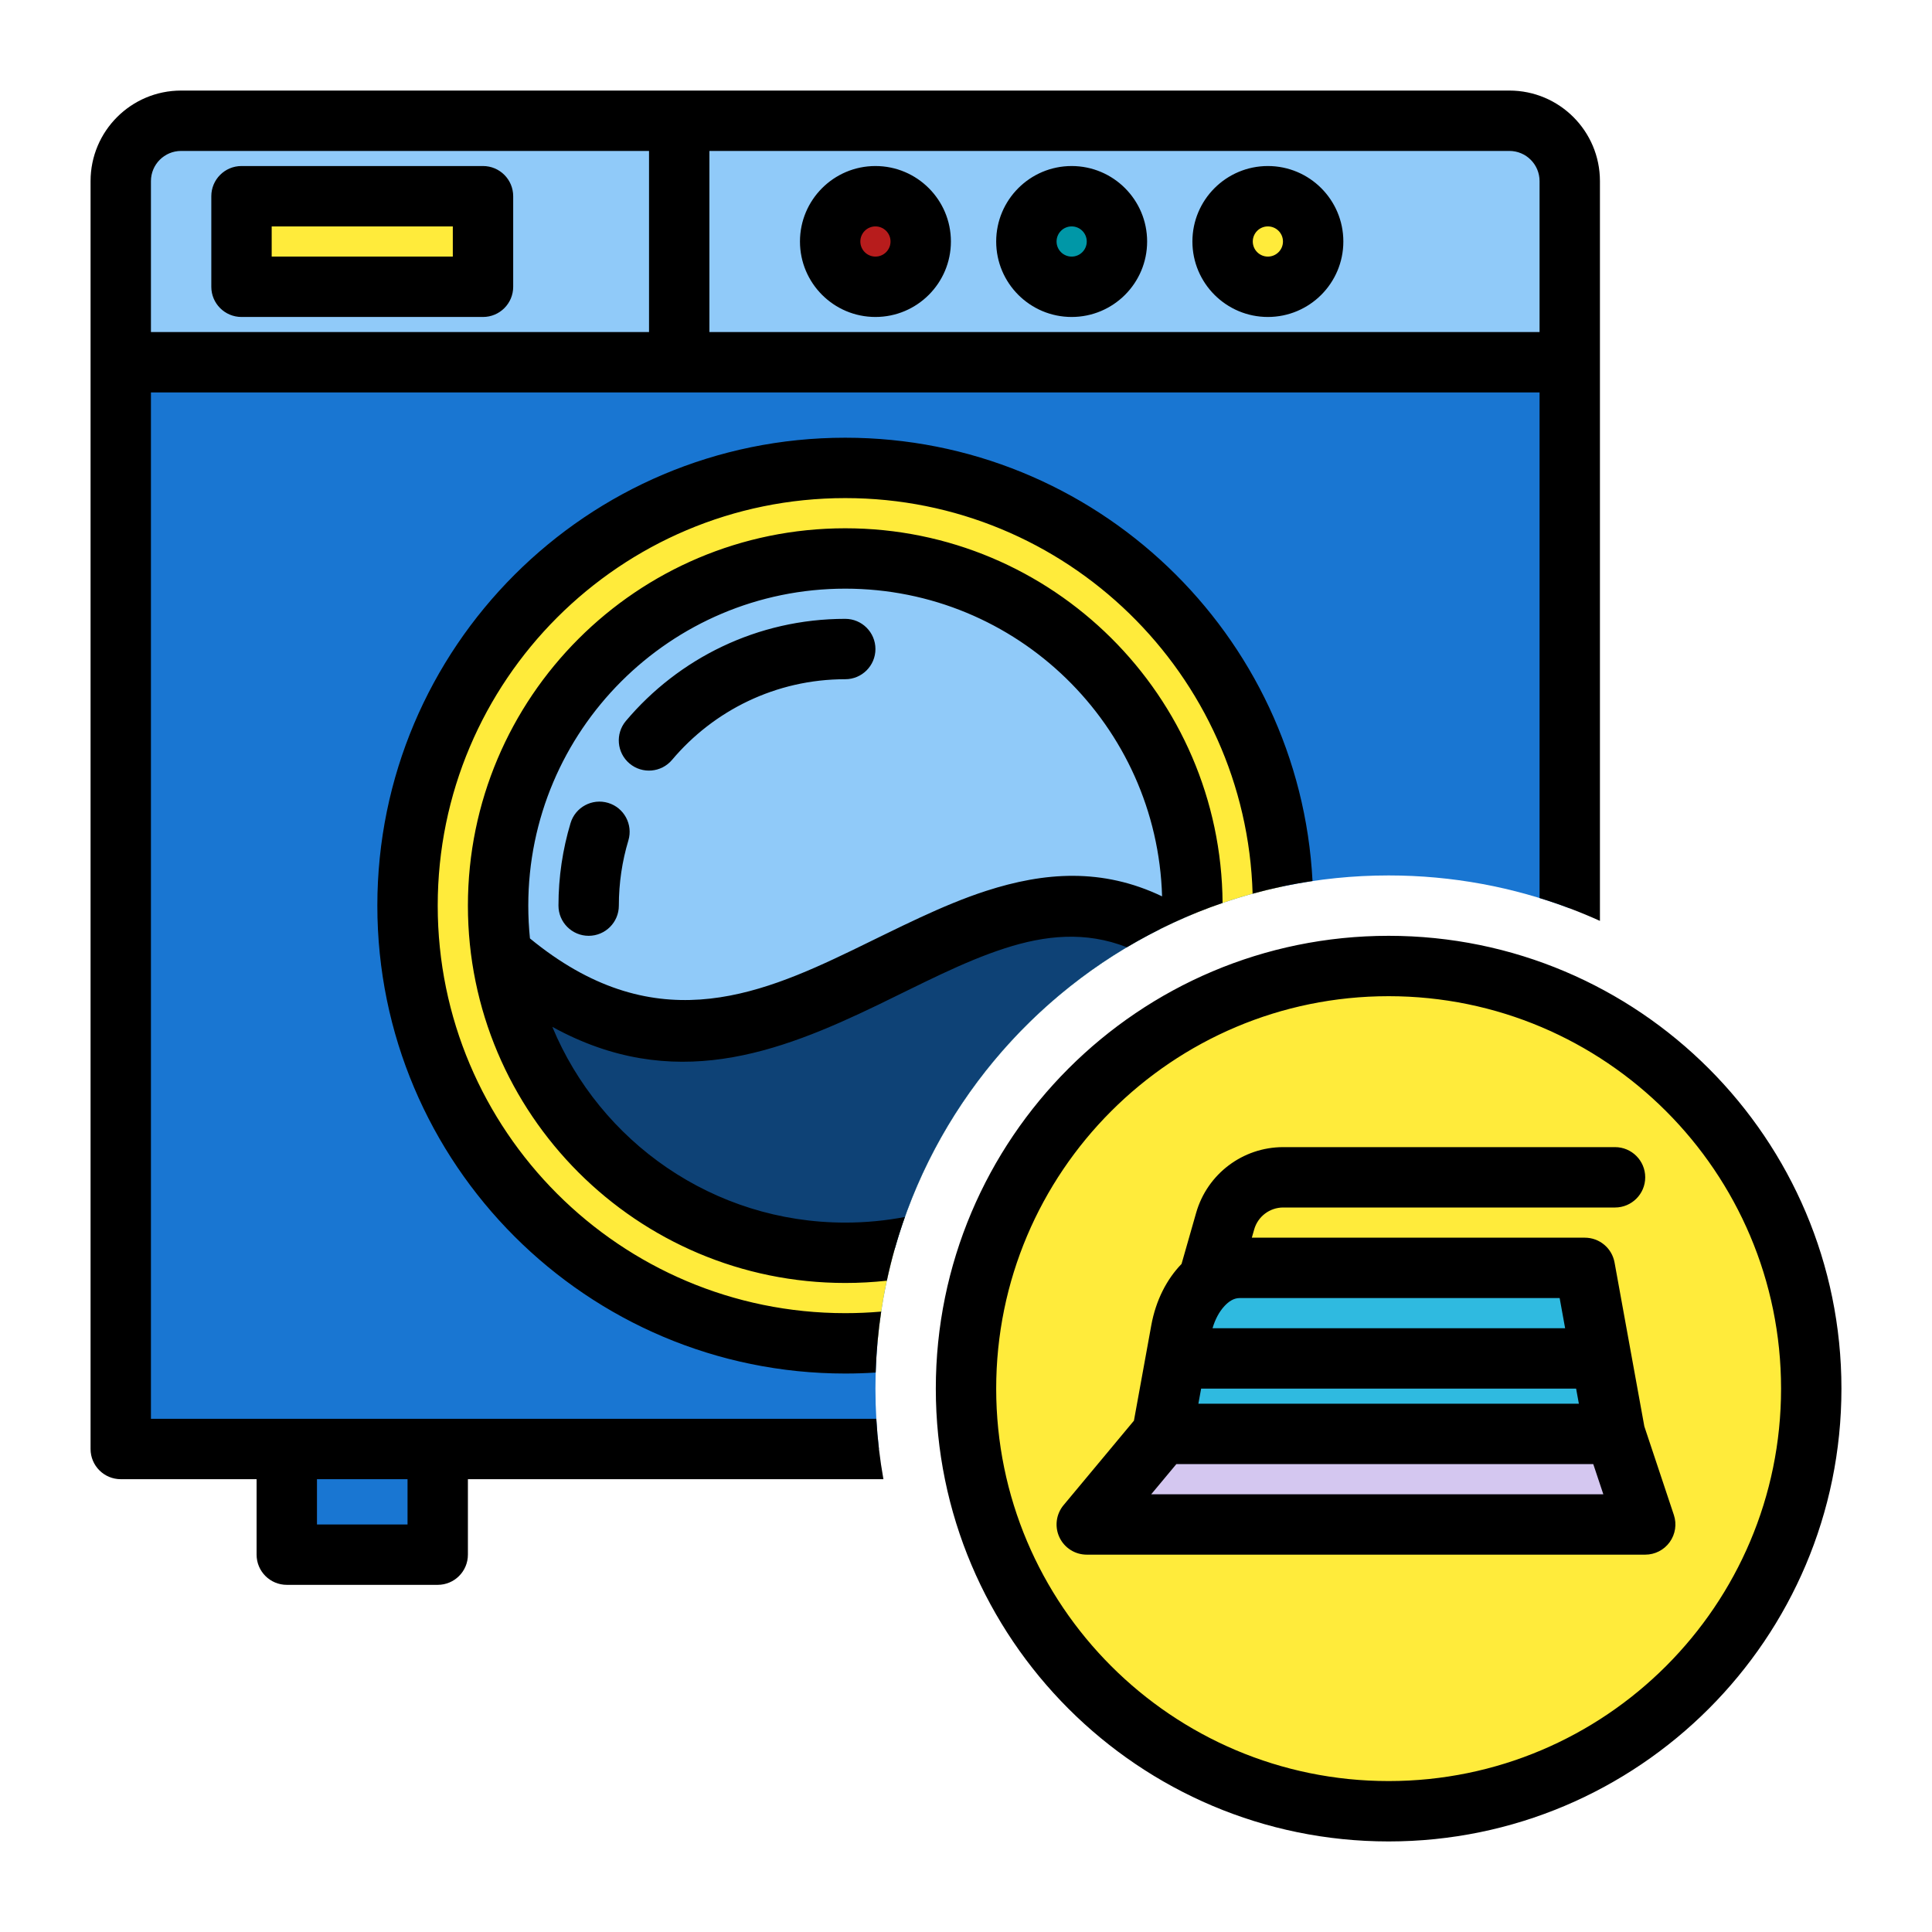 <?xml version="1.0" encoding="UTF-8"?>
<svg xmlns="http://www.w3.org/2000/svg" clip-rule="evenodd" fill-rule="evenodd" stroke-linejoin="round" stroke-miterlimit="2" viewBox="0 0 128 128">
  <g id="Icon">
    <g>
      <circle cx="92" cy="92" fill="#ffeb3b" r="28"></circle>
      <path d="m82.123 84h22.877l1.808 11h-29.808s2.288-11 5.123-11z" fill="#2fbae0"></path>
      <path d="m71 101c.356 0 5-6 5-6h32l2 6z" fill="#d4c7f0"></path>
      <path d="m58.233 96h-50.233v-84c0-2.209 1.791-4 4-4h88c2.209 0 4 1.791 4 4v48.182c-3.732-1.41-7.777-2.182-12-2.182-18.765 0-34 15.235-34 34 0 1.353.079 2.688.233 4z" fill="#1976d2"></path>
      <path d="m19 96h10v7h-10z" fill="#1976d2"></path>
      <path d="m58.138 88.922c-.706.052-1.419.078-2.138.078-16.006 0-29-12.994-29-29s12.994-29 29-29c15.579 0 28.306 12.312 28.973 27.728-14.422 3.036-25.489 15.223-26.835 30.194z" fill="#ffeb3b"></path>
      <path d="m59.27 82.769c-1.068.152-2.16.231-3.27.231-12.694 0-23-10.306-23-23s10.306-23 23-23 23 10.306 23 23c0 .194-.002.388-.007.581-9.536 3.956-16.888 12.13-19.723 22.188z" fill="#90caf9"></path>
      <path d="m59.27 82.769c-1.068.152-2.16.231-3.27.231-11.488 0-21.02-8.441-22.728-19.454.048-.007.186-.082.219-.12 9.049 7.696 16.656 4.799 23.836 1.336 2.9-1.4 5.731-2.891 8.559-3.814 3.609-1.178 7.213-1.43 10.953.616-8.483 4.238-14.951 11.918-17.569 21.205z" fill="#0e4276"></path>
      <path d="m8 24v-12c0-2.209 1.791-4 4-4h32v16zm96 0h-58v-16h54c2.209 0 4 1.791 4 4z" fill="#90caf9"></path>
      <path d="m16 13h16v6h-16z" fill="#ffeb3b"></path>
      <circle cx="58" cy="16" fill="#b71c1c" r="3"></circle>
      <circle cx="71" cy="16" fill="#0097a7" r="3"></circle>
      <circle cx="84" cy="16" fill="#ffeb3b" r="3"></circle>
      <path d="m92 62c16.557 0 30 13.443 30 30s-13.443 30-30 30-30-13.443-30-30 13.443-30 30-30zm0 4c-14.35 0-26 11.65-26 26s11.65 26 26 26 26-11.65 26-26-11.65-26-26-26zm16.942 28.502 1.955 5.866c.204.609.101 1.28-.275 1.801-.375.522-.979.831-1.622.831h-37c-.776 0-1.482-.449-1.811-1.152-.329-.702-.222-1.532.275-2.128l4.662-5.596 1.149-6.316c.305-1.679 1.037-3.07 2.006-4.07l.967-3.386c.736-2.576 3.09-4.352 5.769-4.352h21.983c1.104 0 2 .896 2 2s-.896 2-2 2h-21.983c-.893 0-1.677.592-1.923 1.451l-.157.549h22.063c.967 0 1.795.691 1.968 1.642zm-3.384 2.498h-27.621l-1.667 2h29.955zm-.954-4-.182-1h-24.844l-.182 1zm-.91-5-.363-2h-21.208c-.38 0-.714.223-.998.528-.352.378-.62.885-.792 1.472zm-45.165 10h-27.529v5c0 1.105-.895 2-2 2h-10c-1.105 0-2-.895-2-2v-5h-9c-1.105 0-2-.895-2-2v-84c0-3.314 2.686-6 6-6h88c3.314 0 6 2.686 6 6v49.011c-1.292-.585-2.628-1.092-4-1.514v-33.497h-92v68h48.058c.079 1.356.237 2.691.471 4zm-37.529 0v3h6v-3zm22-88h-31c-1.105 0-2 .895-2 2v10h33zm-9 3v6c0 1.105-.895 2-2 2h-16c-1.105 0-2-.895-2-2v-6c0-1.105.895-2 2-2h16c1.105 0 2 .895 2 2zm-4 2h-12v2h12zm72 7v-10c0-1.105-.895-2-2-2h-53v12zm-31-11c2.76 0 5 2.24 5 5s-2.24 5-5 5-5-2.24-5-5 2.24-5 5-5zm0 4c-.552 0-1 .448-1 1s.448 1 1 1 1-.448 1-1-.448-1-1-1zm13-4c2.76 0 5 2.24 5 5s-2.24 5-5 5-5-2.24-5-5 2.24-5 5-5zm0 4c-.552 0-1 .448-1 1s.448 1 1 1 1-.448 1-1-.448-1-1-1zm-26-4c2.76 0 5 2.24 5 5s-2.24 5-5 5-5-2.24-5-5 2.24-5 5-5zm0 4c-.552 0-1 .448-1 1s.448 1 1 1 1-.448 1-1-.448-1-1-1zm.016 75.935c-.666.043-1.339.065-2.016.065-17.109 0-31-13.891-31-31s13.891-31 31-31c16.563 0 30.11 13.018 30.958 29.372-1.351.201-2.675.482-3.969.837-.419-14.536-12.352-26.209-26.989-26.209-14.902 0-27 12.098-27 27s12.098 27 27 27c.802 0 1.597-.035 2.381-.104-.199 1.323-.322 2.671-.365 4.039zm.739-6.085c-.905.099-1.824.15-2.755.15-13.798 0-25-11.202-25-25s11.202-25 25-25c13.738 0 24.904 11.106 24.999 24.822-2.228.762-4.351 1.75-6.344 2.935-2.745-1.076-5.416-.791-8.087.072-2.768.895-5.534 2.365-8.373 3.734-6.644 3.205-13.614 5.864-21.602 1.469 3.156 7.61 10.661 12.968 19.407 12.968 1.351 0 2.672-.128 3.951-.372-.486 1.369-.887 2.779-1.196 4.222zm18.236-25.464c-.325-11.307-9.606-20.386-20.991-20.386-11.59 0-21 9.41-21 21 0 .734.038 1.459.111 2.174 8.081 6.634 14.907 3.893 21.346.787 3.008-1.452 5.948-2.99 8.881-3.938 3.846-1.243 7.686-1.536 11.653.363zm-32.466-9.042c-.711.844-1.974.952-2.818.24-.844-.711-.952-1.974-.241-2.818 3.487-4.137 8.706-6.766 14.534-6.766 1.104 0 2 .896 2 2s-.896 2-2 2c-4.602 0-8.722 2.077-11.475 5.344zm-3.525 9.656c0 1.104-.896 2-2 2s-2-.896-2-2c0-1.9.28-3.735.8-5.466.317-1.057 1.433-1.658 2.491-1.34 1.057.317 1.657 1.433 1.34 2.49-.411 1.367-.631 2.816-.631 4.316z"></path>
    </g>
  </g>
</svg>
